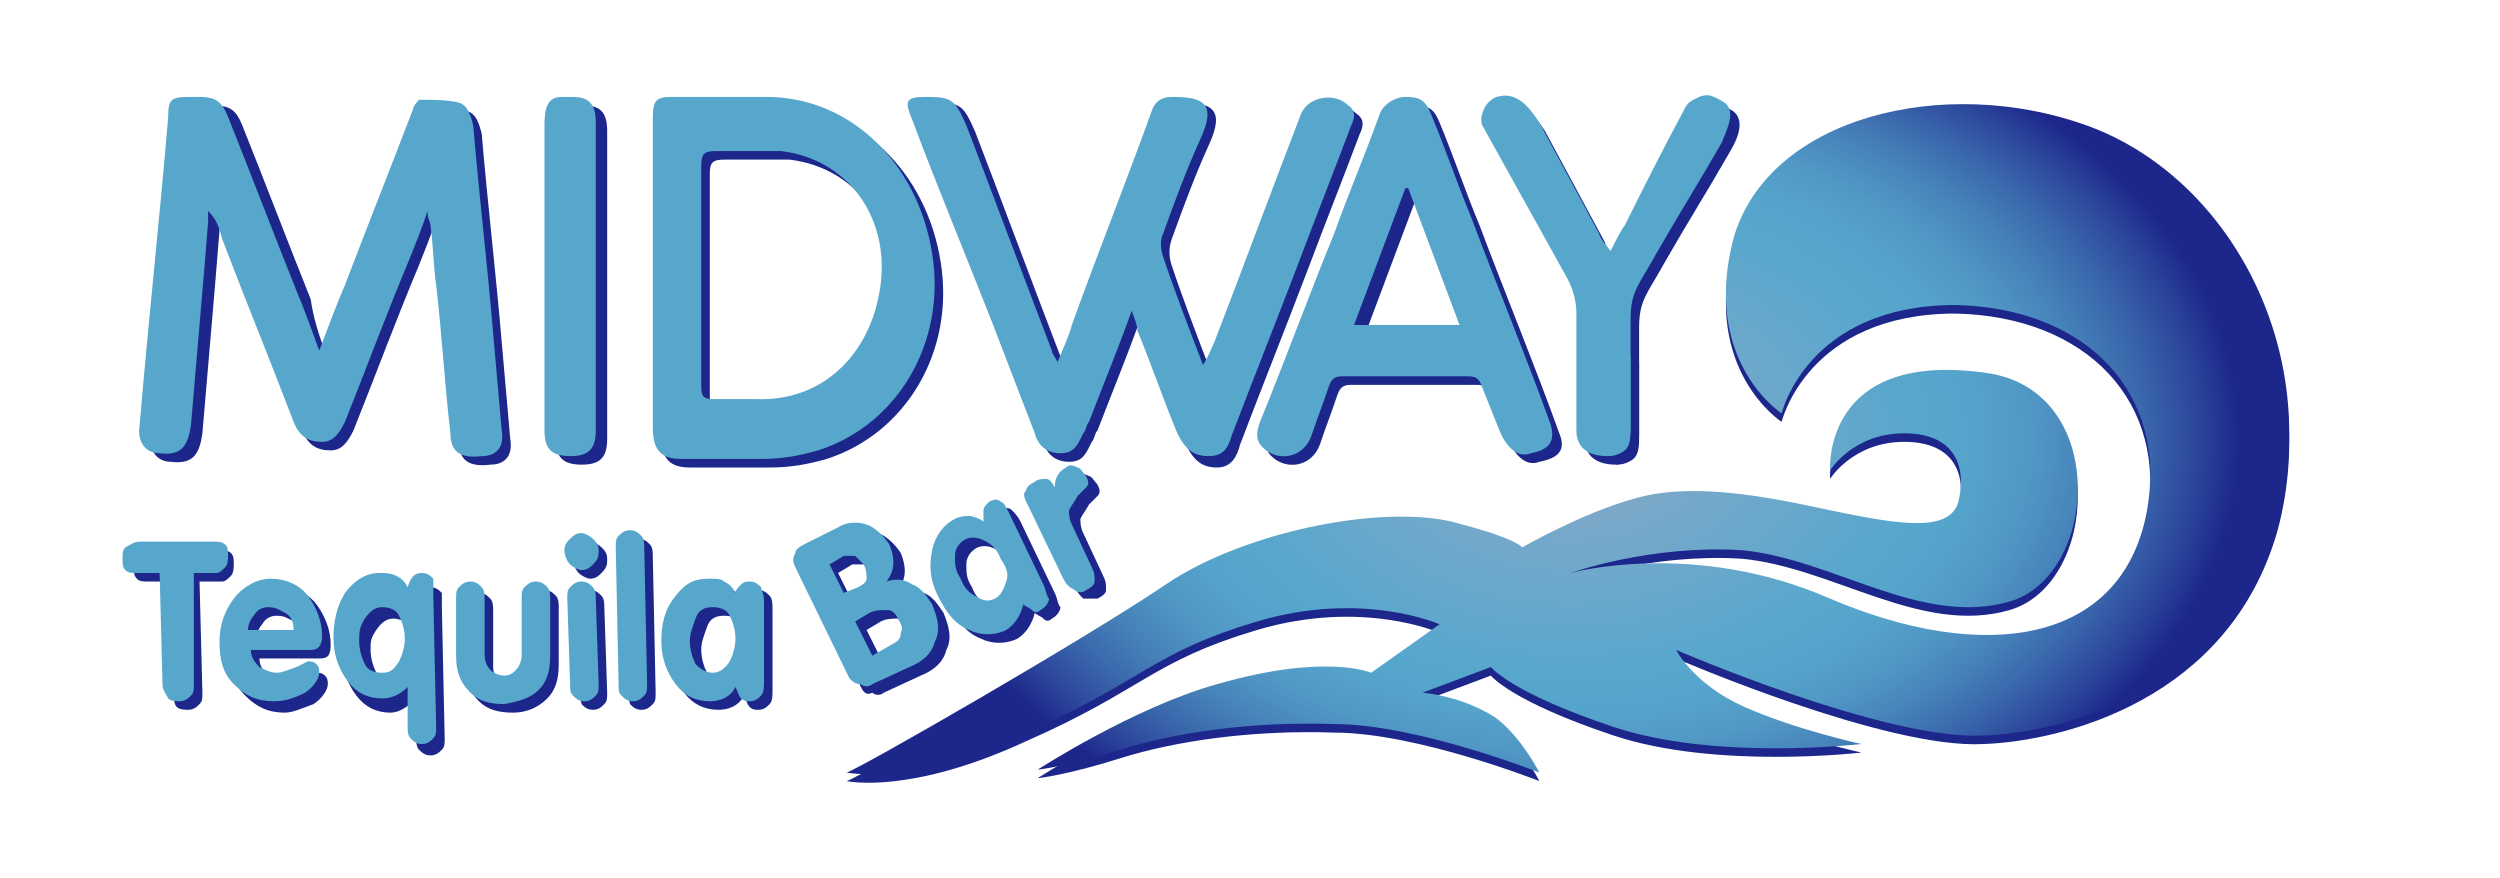 <?xml version="1.0" encoding="utf-8"?>
<!-- Generator: Adobe Illustrator 27.9.5, SVG Export Plug-In . SVG Version: 9.03 Build 54986)  -->
<svg version="1.1" id="Layer_2" xmlns="http://www.w3.org/2000/svg" xmlns:xlink="http://www.w3.org/1999/xlink" x="0px" y="0px"
	 viewBox="0 0 87.7 30.8" style="enable-background:new 0 0 87.7 30.8;" xml:space="preserve">
<style type="text/css">
	.st0{fill:#1D278B;}
	.st1{fill:url(#SVGID_1_);}
	.st2{fill:#57A7CD;}
</style>
<g>
	<path class="st0" d="M29.7,27.4c0.4-0.1,8.4-4.7,11.2-6.6c2.8-1.9,7.9-2.9,10.4-2.1c1.9,0.5,2.1,0.8,2.1,0.8s2.1-1.2,3.9-1.7
		c2-0.6,4.6-0.1,6.9,0.4c2.4,0.5,4.2,0.8,4.5-0.3c0.3-1.2-0.1-2.4-1.9-2.4c-1.8,0-2.6,1.3-2.6,1.3s-0.3-4.3,5.6-3.4
		c4.2,0.7,3.8,7.1,0.7,8c-3.1,0.9-6.2-1.5-9.4-1.8c-3.2-0.2-6,0.8-6,0.8s4.3-1.2,9.1,0.9c5.4,2.3,10.2,1.6,11.1-3
		c0.8-4.2-2.1-7.2-6.7-7.3c-5.2,0-6.1,3.8-6.1,3.8s-2.8-1.8-1.7-6.1c1.2-4.3,7.4-5.8,12.4-4c5,1.8,8.3,7.9,6.7,13.9
		c-1.7,6-7.6,7.4-10.3,7.5c-3.4,0.2-10.8-3-10.8-3s0.6,1.2,2.4,2c1.8,0.8,4.1,1.3,4.1,1.3s-5.1,0.6-8.7-0.6
		c-3.6-1.2-4.3-2.1-4.3-2.1l-2.4,0.9c0,0,1.4,0.1,2.6,0.9c0.9,0.7,1.5,1.9,1.5,1.9s-4.3-1.7-7.2-1.7c-2.9-0.1-5.6,0.3-7.5,0.9
		s-2.9,0.7-2.9,0.7s3.4-2.2,6.3-3c3.8-1.1,5.4-0.4,5.4-0.4l2.4-1.7c0,0-2.7-1.2-6.4-0.1c-3.7,1.1-4,2.1-8.1,3.9
		C31.9,27.9,29.7,27.4,29.7,27.4z"/>
</g>
<g id="_x30_gaTlW_00000082361237260920028040000012465172256130755979_">
	<g>
		<path class="st0" d="M60.7,5.3c-0.8,1.4-1.5,2.5-2.3,3.9c-0.6,1.1-0.9,1.3-0.9,2.3c0,1,0,3,0,3.9c0,0.7-0.2,0.8-0.8,0.9
			c-0.7,0-1.1-0.3-1.1-0.9c0-1.4,0-2.7,0-4.1c0-0.4-0.1-0.8-0.3-1.2c-1-1.8-2.1-3.6-3.1-5.4c-0.1-0.2,0-0.8,0.5-1
			c0.7-0.2,1.1,0.3,1.5,0.9c0.7,1.3,1.4,2.6,2.1,3.9c0,0.1,0.3,0.5,0.4,0.6c0.1-0.2,0.4-0.8,0.5-0.9c0.8-1.4,1.3-2.5,2.1-3.9
			c0.2-0.4,0.2-0.4,0.6-0.6c0.3-0.1,0.4-0.1,0.9,0.2C61.2,4.2,61,4.8,60.7,5.3z"/>
		<path class="st0" d="M11.5,12.6c0.3-0.8,0.6-1.6,0.9-2.3c0.8-2.1,1.6-4.1,2.4-6.2c0-0.1,0.2-0.3,0.2-0.3c0.5,0,1,0,1.4,0.1
			c0.3,0.1,0.4,0.4,0.5,0.8c0.2,2.4,0.5,4.9,0.7,7.3c0.1,1.1,0.2,2.3,0.3,3.4c0.1,0.6-0.2,0.9-0.7,0.9c-0.8,0.1-1.1-0.2-1.1-0.8
			c-0.2-1.7-0.3-3.5-0.5-5.2c-0.1-0.7-0.1-1.4-0.2-2.1c0-0.1-0.1-0.2-0.1-0.5c-0.2,0.6-0.4,1.1-0.6,1.6c-0.8,1.9-1.5,3.8-2.3,5.8
			c-0.2,0.4-0.4,0.7-0.8,0.7c-0.5,0-0.8-0.2-1-0.7C9.8,12.9,9,10.7,8.1,8.6C8,8.3,7.9,8,7.7,7.7c0,0.1,0,0.3,0,0.4
			c-0.2,2.5-0.4,4.7-0.6,7.1c-0.1,0.7-0.3,1.1-1.1,1c-0.5,0-0.8-0.4-0.7-1c0.3-3.6,0.7-7.2,1-10.8c0.1-0.6,0.2-0.7,0.8-0.7
			c0.1,0,0.3,0,0.4,0c0.6,0,0.8,0.2,1,0.7c0.8,2,1.6,4.1,2.4,6.1C11,11.2,11.2,11.8,11.5,12.6z"/>
		<path class="st0" d="M40,11.2c-0.5,1.4-1,2.6-1.5,3.9c-0.1,0.1-0.1,0.3-0.2,0.4c-0.2,0.4-0.3,0.7-0.8,0.7c-0.5,0-0.8-0.3-0.9-0.7
			c-0.5-1.3-1-2.6-1.5-3.9c-0.9-2.4-1.8-4.8-2.8-7.2c-0.3-0.7-0.2-0.8,0.5-0.8c0.9,0,1,0.1,1.4,1c1,2.6,2,5.3,3,7.9
			c0,0.1,0.1,0.2,0.2,0.4c0.2-0.5,0.4-0.9,0.5-1.3c0.9-2.5,1.9-5,2.8-7.5c0.1-0.3,0.3-0.5,0.7-0.5c1.1,0,1.6,0.2,1,1.5
			c-0.5,1.1-0.9,2.2-1.3,3.3C41,8.7,41,9,41.1,9.3c0.4,1.2,0.9,2.5,1.4,3.8c0.2-0.3,0.3-0.6,0.4-0.8c1-2.6,2-5.3,3-7.9
			c0.2-0.7,1.2-0.9,1.7-0.4c0.3,0.2,0.2,0.5,0.1,0.7c-0.6,1.6-1.2,3.1-1.8,4.7c-0.8,2.1-1.6,4.1-2.4,6.2c-0.1,0.4-0.3,0.8-0.8,0.8
			c-0.5,0-0.8-0.2-1.1-0.8c-0.5-1.2-0.9-2.4-1.4-3.6C40.3,11.7,40.2,11.5,40,11.2z"/>
		<path class="st0" d="M27.2,3.7c-1.1,0-2.2,0-3.3,0c-0.6,0-0.7,0.1-0.7,0.8c0,1.8,0,3.6,0,5.4c0,1.8,0,3.6,0,5.4
			c0,0.8,0.3,1.1,1,1.1c0.9,0,1.9,0,2.8,0c0.7,0,1.3-0.1,2-0.3c2.8-0.9,4.5-3.8,4-6.9C32.5,6,30.1,3.7,27.2,3.7z M31.1,10.8
			c-0.4,1.9-1.9,3.6-4.3,3.5c-0.5,0-1,0-1.5,0c-0.3,0-0.4-0.1-0.4-0.4c0-1.3,0-2.6,0-3.9c0-1.3,0-2.6,0-3.9c0-0.4,0.1-0.5,0.5-0.5
			c0.8,0,1.6,0,2.3,0C30.2,5.9,31.7,8.2,31.1,10.8z"/>
		<path class="st0" d="M19.5,9.8c0-1.8,0-3.3,0-5.1c0-0.6,0.1-1,0.6-1c0.1,0,0.3,0,0.4,0c0.6,0,0.8,0.3,0.8,0.9c0,1.4,0,2.7,0,4.1
			c0,2.2,0,4.5,0,6.7c0,0.7-0.3,0.9-0.9,0.9c-0.7,0-0.9-0.3-0.9-0.9C19.5,13.5,19.5,11.7,19.5,9.8z"/>
		<path class="st0" d="M54.7,15.2c-0.9-2.5-1.9-4.9-2.8-7.3c-0.5-1.2-0.9-2.4-1.4-3.6c-0.2-0.5-0.4-0.6-0.9-0.6
			c-0.4,0-0.8,0.3-0.9,0.6c-0.5,1.4-1.1,2.8-1.6,4.2c-0.9,2.2-1.7,4.4-2.6,6.6c-0.1,0.3-0.2,0.6,0.1,0.9c0.5,0.5,1.4,0.4,1.7-0.4
			c0.2-0.6,0.4-1.1,0.6-1.7c0.1-0.3,0.2-0.4,0.5-0.4c1.5,0,2.9,0,4.4,0c0.3,0,0.4,0.1,0.5,0.4c0.2,0.5,0.4,1,0.6,1.5
			c0.2,0.5,0.6,1,1.1,0.8C54.5,16.1,55,15.9,54.7,15.2z M47.9,11.7c0.6-1.6,1.2-3.2,1.8-4.8c0,0,0.1,0,0.1,0
			c0.6,1.6,1.2,3.2,1.8,4.8C50.3,11.7,49.1,11.7,47.9,11.7z"/>
		<path class="st0" d="M57.5,12.7c0,1,0,1.6,0,2.5c0,0.7-0.2,1.1-0.8,1.1"/>
	</g>
</g>
<g>
	
		<radialGradient id="SVGID_1_" cx="55.06" cy="15.365" r="23.988" gradientTransform="matrix(1 0 0 0.683 0 4.87)" gradientUnits="userSpaceOnUse">
		<stop  offset="0" style="stop-color:#8CA9C7"/>
		<stop  offset="0.514" style="stop-color:#57A7CD"/>
		<stop  offset="0.595" style="stop-color:#55A3CB"/>
		<stop  offset="0.677" style="stop-color:#5097C5"/>
		<stop  offset="0.761" style="stop-color:#4682BA"/>
		<stop  offset="0.845" style="stop-color:#3965AB"/>
		<stop  offset="0.929" style="stop-color:#294198"/>
		<stop  offset="0.979" style="stop-color:#1D278B"/>
	</radialGradient>
	<path class="st1" d="M29.7,27.1c0.4-0.1,8.4-4.7,11.2-6.6c2.8-1.9,7.9-2.9,10.4-2.1c1.9,0.5,2.1,0.8,2.1,0.8s2.1-1.2,3.9-1.7
		c2-0.6,4.6-0.1,6.9,0.4c2.4,0.5,4.2,0.8,4.5-0.3c0.3-1.2-0.1-2.4-1.9-2.4c-1.8,0-2.6,1.3-2.6,1.3s-0.3-4.3,5.6-3.4
		c4.2,0.7,3.8,7.1,0.7,8c-3.1,0.9-6.2-1.5-9.4-1.8c-3.2-0.2-6,0.8-6,0.8s4.3-1.2,9.1,0.9c5.4,2.3,10.2,1.6,11.1-3
		c0.8-4.2-2.1-7.2-6.7-7.3c-5.2,0-6.1,3.8-6.1,3.8s-2.8-1.8-1.7-6.1c1.2-4.3,7.4-5.8,12.4-4c5,1.8,8.3,7.9,6.7,13.9
		c-1.7,6-7.6,7.4-10.3,7.5c-3.4,0.2-10.8-3-10.8-3s0.6,1.2,2.4,2c1.8,0.8,4.1,1.3,4.1,1.3s-5.1,0.6-8.7-0.6
		c-3.6-1.2-4.3-2.1-4.3-2.1l-2.4,0.9c0,0,1.4,0.1,2.6,0.9c0.9,0.7,1.5,1.9,1.5,1.9s-4.3-1.7-7.2-1.7c-2.9-0.1-5.6,0.3-7.5,0.9
		s-2.9,0.7-2.9,0.7s3.4-2.2,6.3-3c3.8-1.1,5.4-0.4,5.4-0.4l2.4-1.7c0,0-2.7-1.2-6.4-0.1c-3.7,1.1-4,2.1-8.1,3.9
		C31.9,27.6,29.7,27.1,29.7,27.1z"/>
</g>
<g id="_x30_gaTlW_00000114056156075232766510000001622857438290247072_">
	<g>
		<path class="st2" d="M60.4,5c-0.8,1.4-1.5,2.5-2.3,3.9c-0.6,1.1-0.9,1.3-0.9,2.3c0,1,0,3,0,3.9c0,0.7-0.2,0.8-0.8,0.9
			c-0.7,0-1.1-0.3-1.1-0.9c0-1.4,0-2.7,0-4.1c0-0.4-0.1-0.8-0.3-1.2C54,8,53,6.2,52,4.4c-0.1-0.2,0-0.8,0.5-1
			c0.7-0.2,1.1,0.3,1.5,0.9c0.7,1.3,1.4,2.6,2.1,3.9c0,0.1,0.3,0.5,0.4,0.6c0.1-0.2,0.4-0.8,0.5-0.9C57.7,6.5,58.3,5.3,59,4
			c0.2-0.4,0.2-0.4,0.6-0.6c0.3-0.1,0.4-0.1,0.9,0.2C60.9,3.9,60.6,4.5,60.4,5z"/>
		<path class="st2" d="M11.2,12.3c0.3-0.8,0.6-1.6,0.9-2.3c0.8-2.1,1.6-4.1,2.4-6.2c0-0.1,0.2-0.3,0.2-0.3c0.5,0,1,0,1.4,0.1
			c0.3,0.1,0.4,0.4,0.5,0.8c0.2,2.4,0.5,4.9,0.7,7.3c0.1,1.1,0.2,2.3,0.3,3.4c0.1,0.6-0.2,0.9-0.7,0.9c-0.8,0.1-1.1-0.2-1.1-0.8
			c-0.2-1.7-0.3-3.5-0.5-5.2c-0.1-0.7-0.1-1.4-0.2-2.1c0-0.1-0.1-0.2-0.1-0.5C14.8,8,14.6,8.5,14.4,9c-0.8,1.9-1.5,3.8-2.3,5.8
			c-0.2,0.4-0.4,0.7-0.8,0.7c-0.5,0-0.8-0.2-1-0.7c-0.8-2.1-1.7-4.3-2.5-6.4C7.7,8,7.6,7.7,7.3,7.4c0,0.1,0,0.3,0,0.4
			c-0.2,2.5-0.4,4.7-0.6,7.1c-0.1,0.7-0.3,1.1-1.1,1c-0.5,0-0.8-0.4-0.7-1c0.3-3.6,0.7-7.2,1-10.8C5.9,3.5,6,3.4,6.6,3.4
			c0.1,0,0.3,0,0.4,0c0.6,0,0.8,0.2,1,0.7c0.8,2,1.6,4.1,2.4,6.1C10.7,10.9,10.9,11.5,11.2,12.3z"/>
		<path class="st2" d="M39.7,10.9c-0.5,1.4-1,2.6-1.5,3.9c-0.1,0.1-0.1,0.3-0.2,0.4c-0.2,0.4-0.3,0.7-0.8,0.7
			c-0.5,0-0.8-0.3-0.9-0.7c-0.5-1.3-1-2.6-1.5-3.9C33.9,9,32.9,6.6,32,4.2c-0.3-0.7-0.2-0.8,0.5-0.8c0.9,0,1,0.1,1.4,1
			c1,2.6,2,5.3,3,7.9c0,0.1,0.1,0.2,0.2,0.4c0.2-0.5,0.4-0.9,0.5-1.3c0.9-2.5,1.9-5,2.8-7.5c0.1-0.3,0.3-0.5,0.7-0.5
			c1.1,0,1.6,0.2,1,1.5c-0.5,1.1-0.9,2.2-1.3,3.3c-0.1,0.2-0.1,0.5,0,0.8c0.4,1.2,0.9,2.5,1.4,3.8c0.2-0.3,0.3-0.6,0.4-0.8
			c1-2.6,2-5.3,3-7.9c0.2-0.7,1.2-0.9,1.7-0.4c0.3,0.2,0.2,0.5,0.1,0.7c-0.6,1.6-1.2,3.1-1.8,4.7c-0.8,2.1-1.6,4.1-2.4,6.2
			C43.1,15.6,43,16,42.4,16c-0.5,0-0.8-0.2-1.1-0.8c-0.5-1.2-0.9-2.4-1.4-3.6C39.9,11.4,39.8,11.2,39.7,10.9z"/>
		<path class="st2" d="M26.9,3.4c-1.1,0-2.2,0-3.3,0c-0.6,0-0.7,0.1-0.7,0.8c0,1.8,0,3.6,0,5.4c0,1.8,0,3.6,0,5.4
			c0,0.8,0.3,1.1,1,1.1c0.9,0,1.9,0,2.8,0c0.7,0,1.3-0.1,2-0.3c2.8-0.9,4.5-3.8,4-6.9C32.2,5.7,29.8,3.4,26.9,3.4z M30.8,10.5
			c-0.4,1.9-1.9,3.6-4.3,3.5c-0.5,0-1,0-1.5,0c-0.3,0-0.4-0.1-0.4-0.4c0-1.3,0-2.6,0-3.9c0-1.3,0-2.6,0-3.9c0-0.4,0.1-0.5,0.5-0.5
			c0.8,0,1.6,0,2.3,0C29.9,5.6,31.4,7.9,30.8,10.5z"/>
		<path class="st2" d="M19.1,9.5c0-1.8,0-3.3,0-5.1c0-0.6,0.1-1,0.6-1c0.1,0,0.3,0,0.4,0c0.6,0,0.8,0.3,0.8,0.9c0,1.4,0,2.7,0,4.1
			c0,2.2,0,4.5,0,6.7c0,0.7-0.3,0.9-0.9,0.9c-0.7,0-0.9-0.3-0.9-0.9C19.1,13.2,19.1,11.4,19.1,9.5z"/>
		<path class="st2" d="M54.4,14.9c-0.9-2.5-1.9-4.9-2.8-7.3c-0.5-1.2-0.9-2.4-1.4-3.6c-0.2-0.5-0.4-0.6-0.9-0.6
			c-0.4,0-0.8,0.3-0.9,0.6c-0.5,1.4-1.1,2.8-1.6,4.2c-0.9,2.2-1.7,4.4-2.6,6.6c-0.1,0.3-0.2,0.6,0.1,0.9c0.5,0.5,1.4,0.4,1.7-0.4
			c0.2-0.6,0.4-1.1,0.6-1.7c0.1-0.3,0.2-0.4,0.5-0.4c1.5,0,2.9,0,4.4,0c0.3,0,0.4,0.1,0.5,0.4c0.2,0.5,0.4,1,0.6,1.5
			c0.2,0.5,0.6,1,1.1,0.8C54.2,15.8,54.6,15.6,54.4,14.9z M47.5,11.4c0.6-1.6,1.2-3.2,1.8-4.8c0,0,0.1,0,0.1,0
			c0.6,1.6,1.2,3.2,1.8,4.8C50,11.4,48.8,11.4,47.5,11.4z"/>
		<path class="st2" d="M57.2,12.4c0,1,0,1.6,0,2.5c0,0.7-0.2,1.1-0.8,1.1"/>
	</g>
</g>
<g>
	<path class="st0" d="M6.1,24.3L6,20.4l-0.8,0c-0.2,0-0.3,0-0.4-0.1c-0.1-0.1-0.1-0.2-0.1-0.4c0-0.2,0-0.3,0.1-0.4
		c0.1-0.1,0.2-0.2,0.3-0.2l2.6,0c0.1,0,0.3,0,0.4,0.1c0.1,0.1,0.1,0.2,0.1,0.4c0,0.1,0,0.3-0.1,0.4c-0.1,0.1-0.2,0.2-0.3,0.2l-0.8,0
		l0.1,3.9c0,0.2,0,0.3-0.1,0.4s-0.2,0.2-0.4,0.2c-0.1,0-0.3,0-0.4-0.1C6.1,24.7,6.1,24.5,6.1,24.3z"/>
	<path class="st0" d="M11.2,23.1l-2.1,0c0,0.3,0.2,0.5,0.3,0.6C9.6,23.9,9.8,24,10,24c0.2,0,0.4-0.1,0.7-0.2l0.4-0.2
		c0.1,0,0.2,0,0.3,0.1c0.1,0.1,0.1,0.2,0.1,0.3c0,0.2-0.2,0.5-0.5,0.7C10.7,24.8,10.3,25,10,25c-0.6,0-1-0.2-1.4-0.6
		C8.2,24,8,23.5,8,22.8c0-0.6,0.2-1.1,0.5-1.5c0.3-0.4,0.8-0.7,1.3-0.7c0.5,0,1,0.2,1.3,0.6c0.3,0.4,0.5,0.9,0.5,1.4
		C11.6,23,11.5,23.1,11.2,23.1z M9,22.4l1.6,0c0-0.3-0.1-0.5-0.3-0.6s-0.3-0.2-0.6-0.2c-0.2,0-0.4,0.1-0.5,0.3C9.1,22,9,22.2,9,22.4
		z"/>
	<path class="st0" d="M15.5,21.3l0.1,4.6c0,0.2,0,0.3-0.1,0.4s-0.2,0.2-0.4,0.2c-0.2,0-0.3-0.1-0.4-0.2c-0.1-0.1-0.1-0.3-0.1-0.4
		l0-1.4C14.3,24.8,14,25,13.7,25c-0.5,0-0.9-0.2-1.2-0.6c-0.3-0.4-0.5-0.9-0.5-1.5c0-0.6,0.1-1.1,0.4-1.6c0.3-0.4,0.7-0.7,1.2-0.7
		c0.2,0,0.4,0,0.6,0.1c0.2,0.1,0.3,0.2,0.4,0.4c0.1-0.3,0.2-0.5,0.5-0.5c0.2,0,0.3,0.1,0.4,0.2C15.5,20.9,15.5,21.1,15.5,21.3z
		 M13.8,21.7c-0.2,0-0.4,0.1-0.6,0.4S13,22.5,13,22.8c0,0.3,0.1,0.6,0.2,0.8s0.3,0.3,0.6,0.3s0.4-0.1,0.6-0.4
		c0.1-0.2,0.2-0.5,0.2-0.8c0-0.3-0.1-0.6-0.2-0.8C14.2,21.8,14,21.7,13.8,21.7z"/>
	<path class="st0" d="M16.3,23.4l0-2c0-0.2,0-0.3,0.1-0.4c0.1-0.1,0.2-0.2,0.4-0.2c0.2,0,0.3,0.1,0.4,0.2c0.1,0.1,0.1,0.3,0.1,0.4
		l0,2c0,0.2,0.1,0.4,0.2,0.5C17.6,24,17.8,24,18,24c0.2,0,0.3-0.1,0.4-0.2c0.1-0.1,0.2-0.3,0.2-0.5l0-2c0-0.2,0-0.3,0.1-0.4
		s0.2-0.2,0.4-0.2c0.2,0,0.3,0.1,0.4,0.2c0.1,0.1,0.1,0.3,0.1,0.4l0,2c0,0.5-0.1,0.9-0.4,1.2C18.9,24.8,18.5,25,18,25
		c-0.5,0-0.9-0.1-1.2-0.4C16.5,24.3,16.3,23.9,16.3,23.4z"/>
	<path class="st0" d="M21.3,19.6c0,0.2,0,0.3-0.2,0.5c-0.1,0.1-0.2,0.2-0.4,0.2c-0.1,0-0.3-0.1-0.4-0.2c-0.1-0.1-0.2-0.3-0.2-0.5
		c0-0.2,0.1-0.3,0.2-0.4c0.1-0.1,0.2-0.2,0.4-0.2c0.1,0,0.3,0.1,0.4,0.2S21.3,19.4,21.3,19.6z M20.3,24.3l-0.1-3
		c0-0.2,0-0.3,0.1-0.4c0.1-0.1,0.2-0.2,0.4-0.2c0.2,0,0.3,0.1,0.4,0.2c0.1,0.1,0.1,0.3,0.1,0.4l0.1,3c0,0.2,0,0.3-0.1,0.4
		c-0.1,0.1-0.2,0.2-0.4,0.2c-0.2,0-0.3-0.1-0.4-0.2C20.4,24.6,20.3,24.5,20.3,24.3z"/>
	<path class="st0" d="M22,24.3l-0.1-4.8c0-0.2,0-0.3,0.1-0.4s0.2-0.2,0.4-0.2c0.2,0,0.3,0.1,0.4,0.2c0.1,0.1,0.1,0.3,0.1,0.4
		l0.1,4.8c0,0.2,0,0.3-0.1,0.4c-0.1,0.1-0.2,0.2-0.4,0.2c-0.2,0-0.3-0.1-0.4-0.2C22.1,24.6,22,24.5,22,24.3z"/>
	<path class="st0" d="M27.1,21.4l0,2.8c0,0.2,0,0.4-0.1,0.5s-0.2,0.2-0.4,0.2c-0.1,0-0.2,0-0.3-0.1s-0.1-0.2-0.2-0.4
		c-0.2,0.4-0.6,0.5-0.9,0.5c-0.5,0-0.9-0.2-1.2-0.6c-0.3-0.4-0.5-0.9-0.5-1.5c0-0.6,0.1-1.1,0.5-1.6s0.7-0.6,1.2-0.6
		c0.2,0,0.4,0,0.5,0.1c0.2,0.1,0.3,0.2,0.4,0.4c0-0.1,0.1-0.2,0.2-0.3c0.1-0.1,0.2-0.1,0.3-0.1c0.2,0,0.3,0.1,0.4,0.2
		C27.1,21,27.1,21.2,27.1,21.4z M25.4,23.9c0.2,0,0.4-0.1,0.6-0.4c0.1-0.2,0.2-0.5,0.2-0.8c0-0.3-0.1-0.6-0.2-0.8s-0.3-0.3-0.6-0.3
		c-0.3,0-0.5,0.1-0.6,0.4s-0.2,0.5-0.2,0.8c0,0.3,0.1,0.6,0.2,0.8C24.9,23.8,25.1,23.9,25.4,23.9z"/>
</g>
<g>
	<path class="st0" d="M30.2,24.1l-1.9-3.9c-0.1-0.2-0.1-0.3,0-0.5c0-0.1,0.1-0.2,0.3-0.3l1.2-0.6c0.3-0.2,0.7-0.2,1-0.1
		c0.3,0.1,0.6,0.4,0.8,0.7c0.2,0.5,0.2,0.9-0.1,1.3c0.3-0.1,0.6-0.1,0.9,0.1c0.3,0.1,0.5,0.4,0.7,0.7c0.2,0.5,0.3,0.9,0.1,1.3
		c-0.1,0.4-0.4,0.7-0.9,0.9l-1.3,0.6c-0.1,0.1-0.3,0.1-0.4,0C30.4,24.4,30.3,24.3,30.2,24.1z M29.4,20.1l0.5,1l0.5-0.2
		c0.2-0.1,0.3-0.2,0.3-0.3c0-0.1,0-0.3-0.1-0.5c-0.1-0.1-0.2-0.2-0.3-0.3c-0.1,0-0.3,0-0.4,0L29.4,20.1z M30.4,22.1l0.6,1.2l0.7-0.4
		c0.2-0.1,0.3-0.2,0.3-0.4c0.1-0.2,0-0.3-0.1-0.5c-0.1-0.2-0.2-0.3-0.4-0.3c-0.2,0-0.4,0-0.6,0.1L30.4,22.1z"/>
	<path class="st0" d="M35.8,18.3l1.2,2.5c0.1,0.2,0.1,0.4,0.2,0.5c0,0.1-0.1,0.3-0.3,0.4c-0.1,0.1-0.2,0.1-0.3,0s-0.2-0.1-0.3-0.2
		c-0.1,0.4-0.3,0.7-0.6,0.9c-0.4,0.2-0.9,0.2-1.3,0c-0.5-0.2-0.8-0.6-1.1-1.2c-0.3-0.6-0.3-1.1-0.2-1.6c0.1-0.5,0.4-0.9,0.8-1.1
		c0.2-0.1,0.4-0.1,0.5-0.1s0.4,0.1,0.5,0.2c0-0.1,0-0.3,0-0.4c0-0.1,0.1-0.2,0.2-0.3c0.2-0.1,0.3-0.1,0.4,0
		C35.6,18,35.7,18.1,35.8,18.3z M35.3,21.3c0.2-0.1,0.3-0.3,0.4-0.6s0-0.5-0.2-0.8c-0.1-0.3-0.3-0.5-0.5-0.6s-0.4-0.2-0.7-0.1
		c-0.2,0.1-0.4,0.3-0.4,0.6c0,0.3,0,0.5,0.2,0.8c0.1,0.3,0.3,0.5,0.5,0.6C34.8,21.4,35,21.5,35.3,21.3z"/>
	<path class="st0" d="M37.7,20.6l-1.3-2.7c-0.1-0.2-0.1-0.3,0-0.4c0-0.1,0.1-0.2,0.3-0.3c0.1-0.1,0.3-0.1,0.4-0.1
		c0.1,0,0.2,0.1,0.3,0.3c0-0.4,0.2-0.6,0.4-0.7c0.1-0.1,0.2-0.1,0.4,0c0.1,0,0.2,0.2,0.3,0.3c0.1,0.2,0.1,0.3,0,0.4l-0.3,0.3
		c-0.1,0.2-0.2,0.3-0.3,0.5c0,0.1,0,0.3,0.1,0.5l0.7,1.5c0.1,0.2,0.1,0.3,0.1,0.5c0,0.1-0.1,0.2-0.3,0.3C38.3,21,38.1,21,38,21
		C37.9,20.9,37.8,20.8,37.7,20.6z"/>
</g>
<g>
	<path class="st2" d="M5.7,24l-0.1-3.9l-0.8,0c-0.2,0-0.3,0-0.4-0.1c-0.1-0.1-0.1-0.2-0.1-0.4c0-0.2,0-0.3,0.1-0.4
		C4.6,19.1,4.7,19,4.9,19l2.6,0c0.1,0,0.3,0,0.4,0.1c0.1,0.1,0.1,0.2,0.1,0.4c0,0.1,0,0.3-0.1,0.4c-0.1,0.1-0.2,0.2-0.3,0.2l-0.8,0
		L6.8,24c0,0.2,0,0.3-0.1,0.4s-0.2,0.2-0.4,0.2c-0.1,0-0.3,0-0.4-0.1C5.8,24.3,5.7,24.2,5.7,24z"/>
	<path class="st2" d="M10.9,22.8l-2.1,0c0,0.3,0.2,0.5,0.3,0.6c0.2,0.1,0.4,0.2,0.6,0.2c0.2,0,0.4-0.1,0.7-0.2l0.4-0.2
		c0.1,0,0.2,0,0.3,0.1c0.1,0.1,0.1,0.2,0.1,0.3c0,0.2-0.2,0.5-0.5,0.7c-0.4,0.2-0.7,0.3-1.1,0.3c-0.6,0-1-0.2-1.4-0.6
		c-0.4-0.4-0.5-0.9-0.5-1.5c0-0.6,0.2-1.1,0.5-1.5c0.3-0.4,0.8-0.7,1.3-0.7c0.5,0,1,0.2,1.3,0.6c0.3,0.4,0.5,0.9,0.5,1.4
		C11.3,22.6,11.2,22.8,10.9,22.8z M8.7,22.1l1.6,0c0-0.3-0.1-0.5-0.3-0.6s-0.3-0.2-0.6-0.2c-0.2,0-0.4,0.1-0.5,0.3
		C8.8,21.7,8.7,21.9,8.7,22.1z"/>
	<path class="st2" d="M15.2,20.9l0.1,4.6c0,0.2,0,0.3-0.1,0.4s-0.2,0.2-0.4,0.2c-0.2,0-0.3-0.1-0.4-0.2c-0.1-0.1-0.1-0.3-0.1-0.4
		l0-1.4c-0.3,0.3-0.6,0.4-0.9,0.4c-0.5,0-0.9-0.2-1.2-0.6c-0.3-0.4-0.5-0.9-0.5-1.5c0-0.6,0.1-1.1,0.4-1.6c0.3-0.4,0.7-0.7,1.2-0.7
		c0.2,0,0.4,0,0.6,0.1c0.2,0.1,0.3,0.2,0.4,0.4c0.1-0.3,0.2-0.5,0.5-0.5c0.2,0,0.3,0.1,0.4,0.2C15.2,20.6,15.2,20.8,15.2,20.9z
		 M13.4,21.3c-0.2,0-0.4,0.1-0.6,0.4s-0.2,0.5-0.2,0.8c0,0.3,0.1,0.6,0.2,0.8s0.3,0.3,0.6,0.3s0.4-0.1,0.6-0.4
		c0.1-0.2,0.2-0.5,0.2-0.8c0-0.3-0.1-0.6-0.2-0.8C13.9,21.4,13.7,21.3,13.4,21.3z"/>
	<path class="st2" d="M16,23l0-2c0-0.2,0-0.3,0.1-0.4c0.1-0.1,0.2-0.2,0.4-0.2c0.2,0,0.3,0.1,0.4,0.2c0.1,0.1,0.1,0.3,0.1,0.4l0,2
		c0,0.2,0.1,0.4,0.2,0.5c0.1,0.1,0.3,0.2,0.5,0.2c0.2,0,0.3-0.1,0.4-0.2c0.1-0.1,0.2-0.3,0.2-0.5l0-2c0-0.2,0-0.3,0.1-0.4
		s0.2-0.2,0.4-0.2c0.2,0,0.3,0.1,0.4,0.2c0.1,0.1,0.1,0.3,0.1,0.4l0,2c0,0.5-0.1,0.9-0.4,1.2c-0.3,0.3-0.7,0.4-1.2,0.5
		c-0.5,0-0.9-0.1-1.2-0.4C16.1,23.9,16,23.5,16,23z"/>
	<path class="st2" d="M21,19.3c0,0.2,0,0.3-0.2,0.5c-0.1,0.1-0.2,0.2-0.4,0.2c-0.1,0-0.3-0.1-0.4-0.2c-0.1-0.1-0.2-0.3-0.2-0.5
		c0-0.2,0.1-0.3,0.2-0.4c0.1-0.1,0.2-0.2,0.4-0.2c0.1,0,0.3,0.1,0.4,0.2S21,19.1,21,19.3z M20,24l-0.1-3c0-0.2,0-0.3,0.1-0.4
		c0.1-0.1,0.2-0.2,0.4-0.2c0.2,0,0.3,0.1,0.4,0.2c0.1,0.1,0.1,0.3,0.1,0.4l0.1,3c0,0.2,0,0.3-0.1,0.4c-0.1,0.1-0.2,0.2-0.4,0.2
		c-0.2,0-0.3-0.1-0.4-0.2C20,24.3,20,24.2,20,24z"/>
	<path class="st2" d="M21.7,24l-0.1-4.8c0-0.2,0-0.3,0.1-0.4s0.2-0.2,0.4-0.2c0.2,0,0.3,0.1,0.4,0.2c0.1,0.1,0.1,0.3,0.1,0.4
		l0.1,4.8c0,0.2,0,0.3-0.1,0.4c-0.1,0.1-0.2,0.2-0.4,0.2c-0.2,0-0.3-0.1-0.4-0.2C21.7,24.3,21.7,24.2,21.7,24z"/>
	<path class="st2" d="M26.8,21.1l0,2.8c0,0.2,0,0.4-0.1,0.5s-0.2,0.2-0.4,0.2c-0.1,0-0.2,0-0.3-0.1s-0.1-0.2-0.2-0.4
		c-0.2,0.4-0.6,0.5-0.9,0.5c-0.5,0-0.9-0.2-1.2-0.6c-0.3-0.4-0.5-0.9-0.5-1.5c0-0.6,0.1-1.1,0.5-1.6s0.7-0.6,1.2-0.6
		c0.2,0,0.4,0,0.5,0.1c0.2,0.1,0.3,0.2,0.4,0.4c0-0.1,0.1-0.2,0.2-0.3c0.1-0.1,0.2-0.1,0.3-0.1c0.2,0,0.3,0.1,0.4,0.2
		C26.7,20.7,26.8,20.8,26.8,21.1z M25,23.6c0.2,0,0.4-0.1,0.6-0.4c0.1-0.2,0.2-0.5,0.2-0.8c0-0.3-0.1-0.6-0.2-0.8s-0.3-0.3-0.6-0.3
		c-0.3,0-0.5,0.1-0.6,0.4s-0.2,0.5-0.2,0.8c0,0.3,0.1,0.6,0.2,0.8C24.6,23.5,24.8,23.6,25,23.6z"/>
</g>
<g>
	<path class="st2" d="M29.8,23.8l-1.9-3.9c-0.1-0.2-0.1-0.3,0-0.5c0-0.1,0.1-0.2,0.3-0.3l1.2-0.6c0.3-0.2,0.7-0.2,1-0.1
		c0.3,0.1,0.6,0.4,0.8,0.7c0.2,0.5,0.2,0.9-0.1,1.3c0.3-0.1,0.6-0.1,0.9,0.1c0.3,0.1,0.5,0.4,0.7,0.7c0.2,0.5,0.3,0.9,0.1,1.3
		c-0.1,0.4-0.4,0.7-0.9,0.9l-1.3,0.6c-0.1,0.1-0.3,0.1-0.4,0C30,24,29.9,23.9,29.8,23.8z M29.1,19.8l0.5,1l0.5-0.2
		c0.2-0.1,0.3-0.2,0.3-0.3c0-0.1,0-0.3-0.1-0.5c-0.1-0.1-0.2-0.2-0.3-0.3c-0.1,0-0.3,0-0.4,0L29.1,19.8z M30,21.8l0.6,1.2l0.7-0.4
		c0.2-0.1,0.3-0.2,0.3-0.4c0.1-0.2,0-0.3-0.1-0.5c-0.1-0.2-0.2-0.3-0.4-0.3c-0.2,0-0.4,0-0.6,0.1L30,21.8z"/>
	<path class="st2" d="M35.4,18l1.2,2.5c0.1,0.2,0.1,0.4,0.2,0.5c0,0.1-0.1,0.3-0.3,0.4c-0.1,0.1-0.2,0.1-0.3,0s-0.2-0.1-0.3-0.2
		c-0.1,0.4-0.3,0.7-0.6,0.9c-0.4,0.2-0.9,0.2-1.3,0c-0.5-0.2-0.8-0.6-1.1-1.2c-0.3-0.6-0.3-1.1-0.2-1.6c0.1-0.5,0.4-0.9,0.8-1.1
		c0.2-0.1,0.4-0.1,0.5-0.1s0.4,0.1,0.5,0.2c0-0.1,0-0.3,0-0.4c0-0.1,0.1-0.2,0.2-0.3c0.2-0.1,0.3-0.1,0.4,0
		C35.2,17.6,35.3,17.8,35.4,18z M34.9,21c0.2-0.1,0.3-0.3,0.4-0.6s0-0.5-0.2-0.8c-0.1-0.3-0.3-0.5-0.5-0.6s-0.4-0.2-0.7-0.1
		c-0.2,0.1-0.4,0.3-0.4,0.6c0,0.3,0,0.5,0.2,0.8c0.1,0.3,0.3,0.5,0.5,0.6C34.5,21.1,34.7,21.1,34.9,21z"/>
	<path class="st2" d="M37.3,20.3L36,17.6c-0.1-0.2-0.1-0.3,0-0.4c0-0.1,0.1-0.2,0.3-0.3c0.1-0.1,0.3-0.1,0.4-0.1
		c0.1,0,0.2,0.1,0.3,0.3c0-0.4,0.2-0.6,0.4-0.7c0.1-0.1,0.2-0.1,0.4,0c0.1,0,0.2,0.2,0.3,0.3c0.1,0.2,0.1,0.3,0,0.4l-0.3,0.3
		c-0.1,0.2-0.2,0.3-0.3,0.5c0,0.1,0,0.3,0.1,0.5l0.7,1.5c0.1,0.2,0.1,0.3,0.1,0.5c0,0.1-0.1,0.2-0.3,0.3c-0.1,0.1-0.3,0.1-0.4,0
		C37.5,20.6,37.4,20.5,37.3,20.3z"/>
</g>
</svg>
